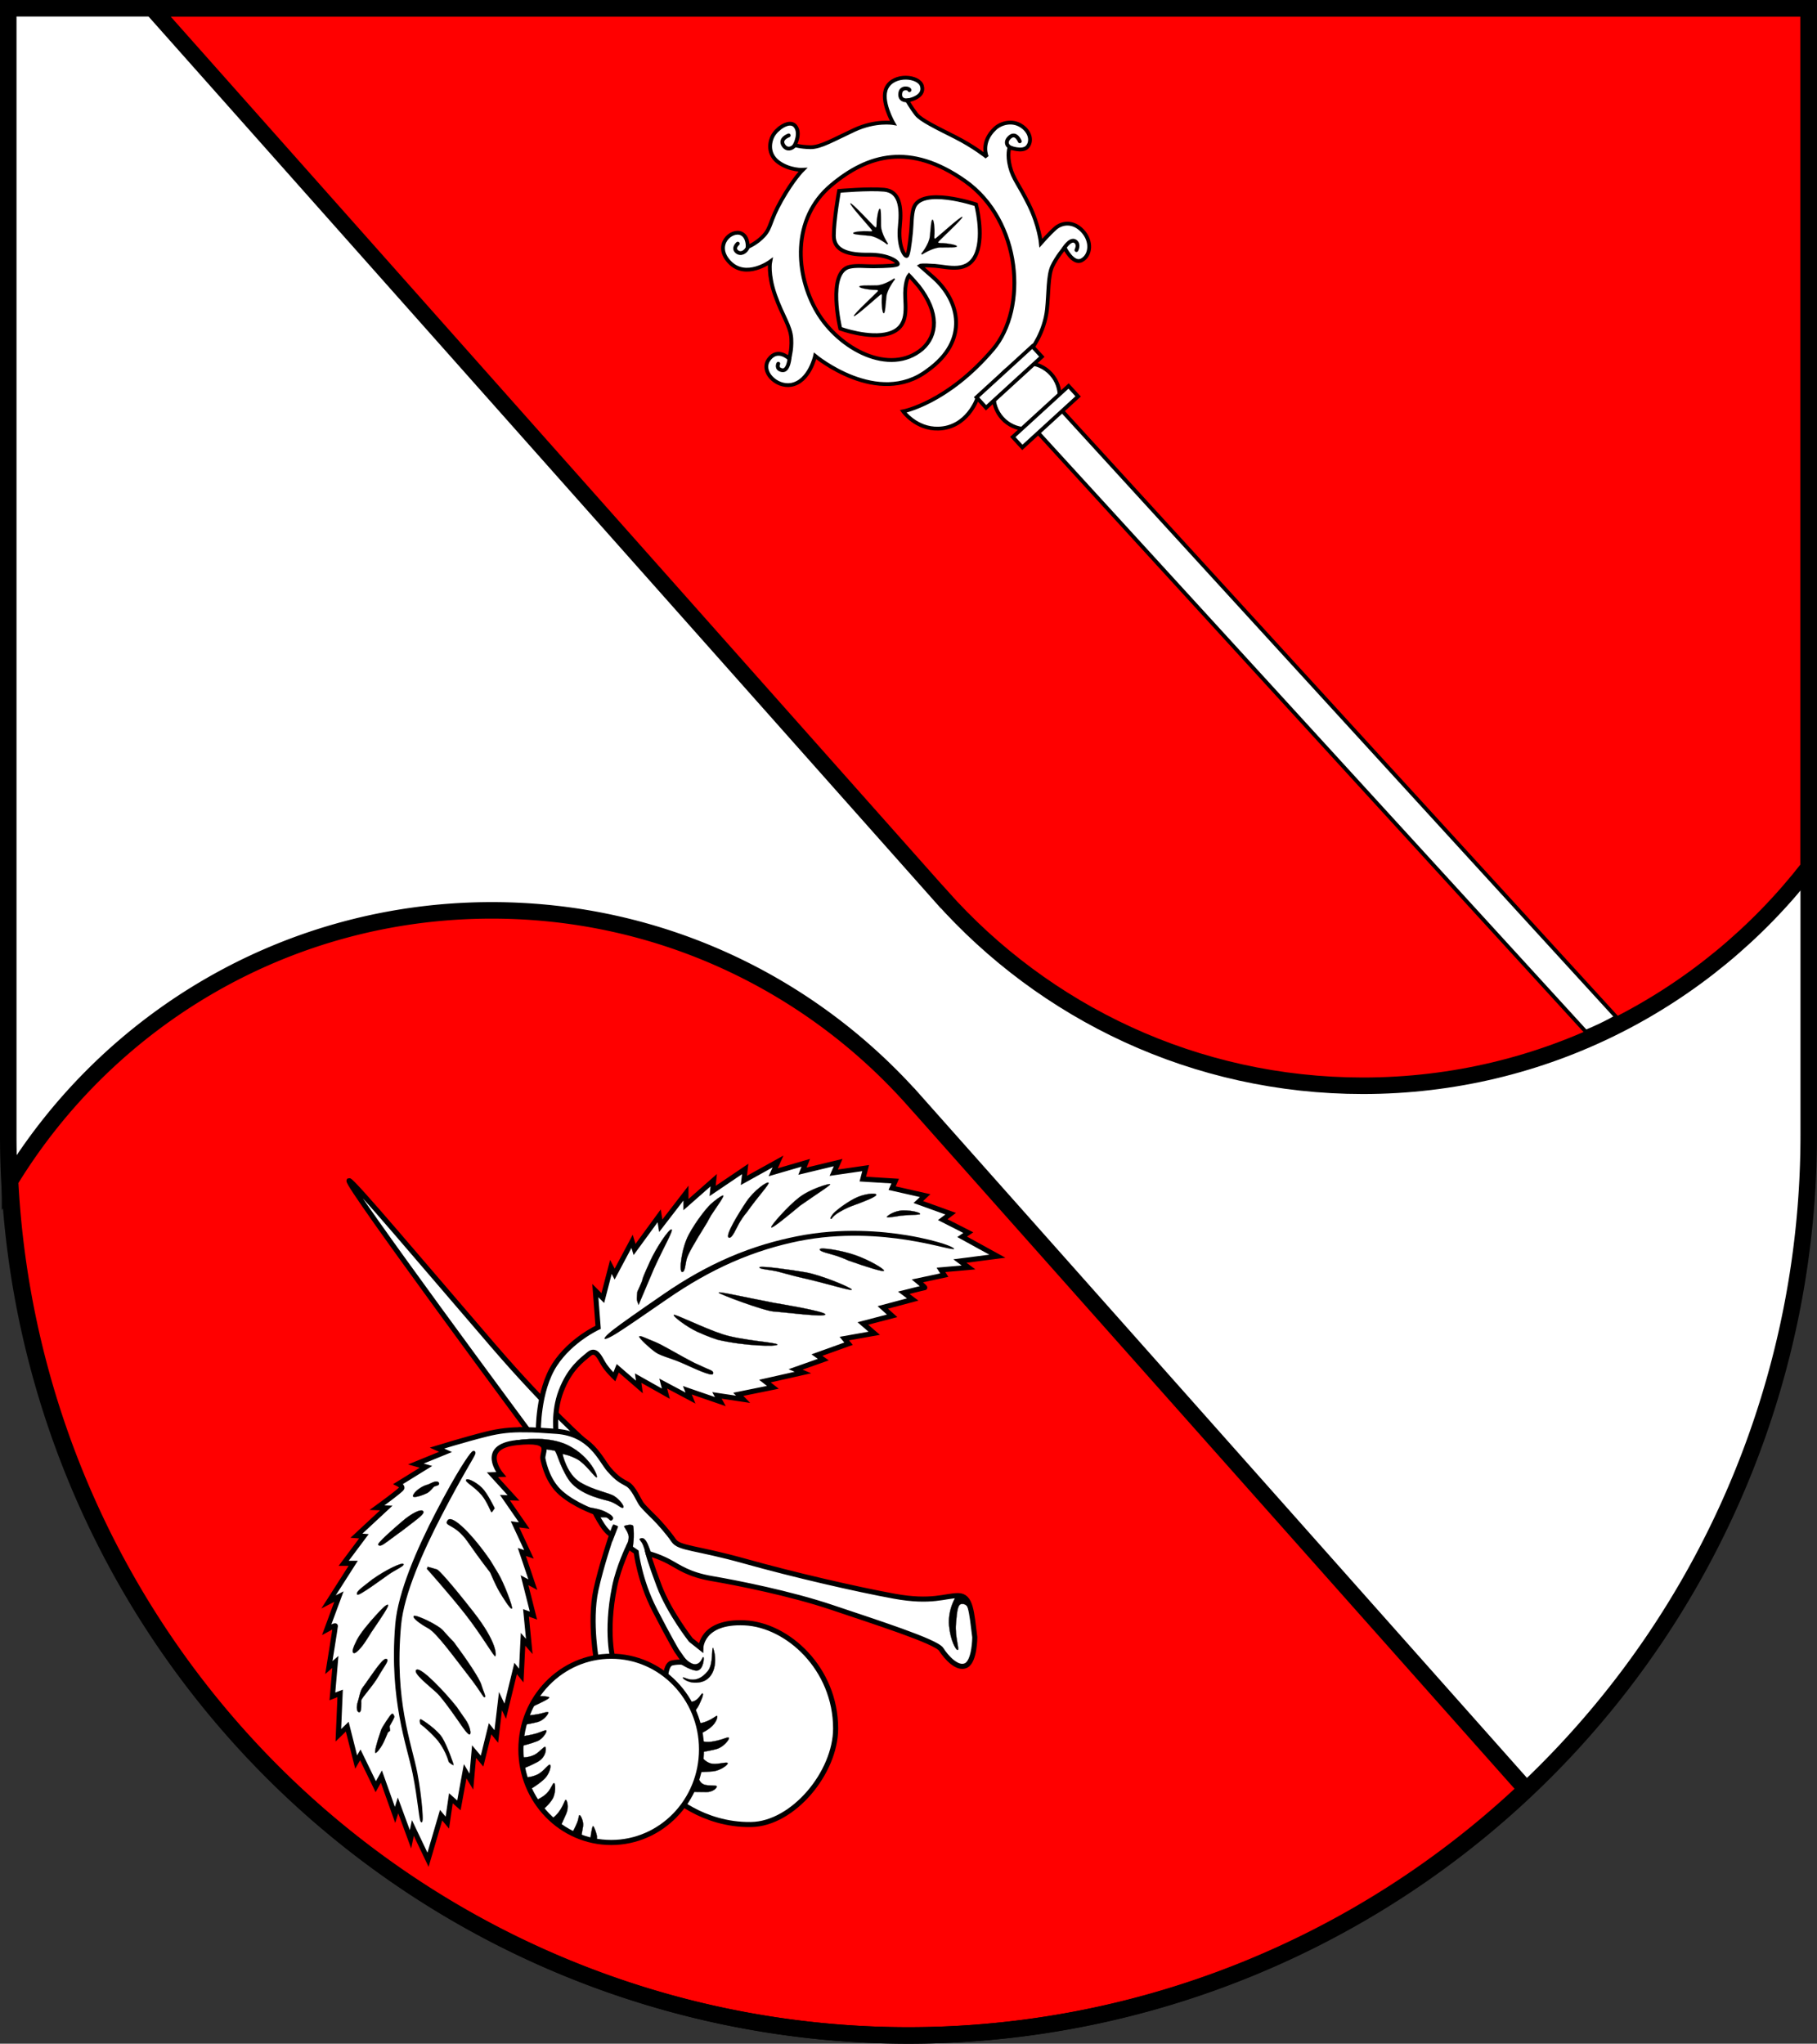 <?xml version="1.0" encoding="UTF-8" standalone="no"?>
<!-- Created with Inkscape (http://www.inkscape.org/) -->

<svg
   width="143.065mm"
   height="160.896mm"
   viewBox="0 0 143.065 160.896"
   version="1.1"
   id="svg2767"
   inkscape:version="1.2.2 (732a01da63, 2022-12-09)"
   sodipodi:docname="DEU Mönkhagen COA.svg"
   xmlns:inkscape="http://www.inkscape.org/namespaces/inkscape"
   xmlns:sodipodi="http://sodipodi.sourceforge.net/DTD/sodipodi-0.dtd"
   xmlns="http://www.w3.org/2000/svg"
   xmlns:svg="http://www.w3.org/2000/svg">
  <rect x="0" y="0" width="143.065" height="160.896" fill="#333333" stroke="none"/>
  <sodipodi:namedview
     id="namedview2769"
     pagecolor="#ffffff"
     bordercolor="#666666"
     borderopacity="1.0"
     inkscape:showpageshadow="2"
     inkscape:pageopacity="0.0"
     inkscape:pagecheckerboard="0"
     inkscape:deskcolor="#d1d1d1"
     inkscape:document-units="mm"
     showgrid="false"
     inkscape:zoom="0.88023147"
     inkscape:cx="270.95146"
     inkscape:cy="305.0334"
     inkscape:current-layer="layer1" />
  <defs
     id="defs2764">
    <inkscape:path-effect
       effect="powerstroke"
       id="path-effect1369"
       is_visible="true"
       lpeversion="1"
       offset_points="0.076,0.164 | 1.491,0.198 | 2.8,0.11"
       not_jump="false"
       sort_points="true"
       interpolator_type="CentripetalCatmullRom"
       interpolator_beta="0.2"
       start_linecap_type="zerowidth"
       linejoin_type="round"
       miter_limit="4"
       scale_width="1"
       end_linecap_type="zerowidth" />
    <inkscape:path-effect
       effect="powerstroke"
       id="path-effect1991"
       is_visible="true"
       lpeversion="1"
       offset_points="0.398,0.2 | 2,0.2 | 2.768,0.136"
       not_jump="false"
       sort_points="true"
       interpolator_type="CentripetalCatmullRom"
       interpolator_beta="0.2"
       start_linecap_type="zerowidth"
       linejoin_type="round"
       miter_limit="4"
       scale_width="1"
       end_linecap_type="zerowidth" />
  </defs>
  <g
     inkscape:label="Ebene 1"
     inkscape:groupmode="layer"
     id="layer1"
     transform="translate(-521.209,-68.052)">
    <g
       id="g2598"
       transform="translate(489.123,-2.596)">
      <path
         id="path2338"
         style="fill:#ffffff;stroke:none;stroke-width:1.3;stroke-linecap:round;stroke-dasharray:none"
         d="m 32.736,71.298 v 88.714 a 70.882,70.882 0 0 0 70.882,70.882 70.882,70.882 0 0 0 70.882,-70.881 70.882,70.882 0 0 0 0,-5.1e-4 V 71.298 Z" />
      <path
         id="path2410"
         style="fill:#ff0000;stroke:#000000;stroke-width:1.3;stroke-linecap:round"
         d="m 44.073,71.298 62.117,69.913 0.002,-0.002 c 8.137,9.152 19.997,14.919 33.206,14.919 14.275,0 26.976,-6.735 35.103,-17.199 V 71.298 Z" />
      <path
         id="path2416"
         style="fill:#ff0000;stroke:#000000;stroke-width:1.3;stroke-linecap:round"
         d="m 70.81,142.319 c -16.06,0 -30.13,8.524 -37.933,21.294 a 70.882,70.882 0 0 0 70.741,67.282 70.882,70.882 0 0 0 48.626,-19.379 l -48.227,-54.279 -0.002,0.002 C 95.88,148.086 84.019,142.319 70.81,142.319 Z" />
      <path
         id="path2424"
         style="fill:none;stroke:#000000;stroke-width:1.3;stroke-linecap:round;stroke-dasharray:none"
         d="m 32.736,71.298 v 88.714 a 70.882,70.882 0 0 0 70.882,70.882 70.882,70.882 0 0 0 70.882,-70.881 70.882,70.882 0 0 0 0,-5.1e-4 V 71.298 Z" />
      <path
         id="path1218"
         style="fill:#ffffff;stroke:#000000;stroke-width:0.3;stroke-dasharray:none"
         d="m 93.345,80.838 c -0.201,0.181 -0.367,0.394 -0.456,0.593 -0.284,0.637 -0.262,1.464 0.53,2.021 0.878,0.618 1.874,0.566 1.874,0.566 0,0 -0.744,0.737 -1.681,2.393 -0.937,1.656 -0.791,2.136 -1.377,2.778 -0.585,0.642 -1.279,0.903 -1.279,0.903 0,0 0.05,-0.792 -0.482,-1.052 -0.793,-0.387 -2.237,0.901 -0.947,2.253 1.29,1.352 3.202,-0.05 3.202,-0.05 0,0 -0.197,0.979 0.383,2.633 0.58,1.654 1.227,2.449 1.28,3.439 0.053,0.991 -0.181,1.551 -0.181,1.551 0,0 -0.886,-0.855 -1.575,0.055 -0.725,0.956 0.565,2.236 1.747,2.027 1.445,-0.256 1.883,-2.282 1.883,-2.282 0,0 4.941,4.118 8.853,1.144 3.311,-2.359 2.519,-5.486 0.465,-7.311 -0.616,-0.543 -1.054,-0.928 -1.054,-0.928 0,0 0.114,-0.069 1.164,0.007 1.05,0.076 2.646,0.637 3.288,-1 0.583,-1.488 -0.042,-3.834 -0.042,-3.834 0,0 -4.346,-1.463 -4.914,0.292 -0.174,0.539 -0.147,1.268 -0.208,1.879 -0.102,1.036 -0.226,1.872 -0.344,1.886 -0.188,0.021 -0.692,-0.818 -0.534,-2.356 0.157,-1.538 -0.025,-2.747 -1.24,-2.86 -1.215,-0.113 -3.55,0.095 -3.55,0.095 0,0 -0.415,2.306 -0.411,3.527 0.004,1.221 1.192,1.51 2.738,1.49 1.546,-0.019 2.337,0.557 2.299,0.743 -0.024,0.117 -0.868,0.166 -1.909,0.175 -0.614,0.005 -1.337,-0.087 -1.889,0.039 -1.798,0.409 -0.73,4.869 -0.73,4.869 0,0 2.282,0.831 3.816,0.383 1.688,-0.493 1.272,-2.134 1.289,-3.186 0.018,-1.052 0.308,-1.393 0.308,-1.393 0,0 0.226,0.227 0.759,0.851 1.633,2.103 1.48,3.87 0.281,4.943 -2.556,2.149 -6.555,0.002 -8.275,-2.909 -1.72,-2.911 -2.048,-7.344 1.116,-9.988 2.883,-2.41 6.187,-3.366 10.507,-0.338 4.487,3.146 4.941,10.068 2.222,13.267 -3.597,4.231 -7.068,4.881 -7.068,4.881 0,0 1.009,1.408 2.772,1.358 2.285,-0.065 3.057,-2.369 3.057,-2.369 l 4.238,-3.848 c 0,0 1.066,-1.345 1.257,-3.197 0.125,-1.215 0.079,-2.634 0.406,-3.348 0.327,-0.714 0.976,-1.486 0.976,-1.486 0,0 0.653,1.372 1.359,0.99 0.706,-0.382 0.815,-1.499 0.054,-2.31 -0.761,-0.811 -1.654,-0.635 -2.136,-0.214 -0.481,0.421 -1.145,1.179 -1.145,1.179 0,0 -0.127,-1.369 -0.931,-3.005 -0.804,-1.637 -1.245,-2.032 -1.494,-3.003 -0.249,-0.971 -0.043,-1.533 -0.043,-1.533 0,0 0.999,0.393 1.393,-0.021 0.394,-0.414 0.278,-1.2 -0.468,-1.677 -0.745,-0.476 -1.624,-0.204 -2.07,0.214 -1.177,1.103 -0.643,2.24 -0.643,2.24 0,0 -1.021,-0.825 -2.505,-1.574 -1.484,-0.748 -2.683,-1.331 -3.038,-1.778 -0.356,-0.447 -0.73,-1.09 -0.73,-1.09 0,0 1.429,-0.21 1.165,-1.145 -0.226,-0.799 -2.21,-0.987 -2.783,0.133 -0.513,1.003 0.523,2.786 0.523,2.786 0,0 -1.386,-0.241 -3.065,0.54 -1.678,0.781 -2.66,1.377 -3.466,1.361 -0.806,-0.016 -1.223,-0.163 -1.223,-0.163 0,0 0.504,-0.932 0.047,-1.494 -0.314,-0.386 -0.922,-0.139 -1.364,0.26 z"
         sodipodi:nodetypes="ssscsscsscsscssccccsscssssscssssscsscccsssscsccsscssscsscssscsscsscsscsss" />
      <path
         id="rect1149"
         style="fill:#ffffff;stroke:#000000;stroke-width:0.3;stroke-dasharray:none"
         d="m 15.889,153.548 -2.555,4e-5 1.75e-4,64.441 c 0.328,0.122 0.743,0.266 1.233,0.414 0.522,0.158 0.971,0.272 1.322,0.352 z"
         transform="rotate(-42.441)" />
      <circle
         style="fill:#ffffff;stroke:#000000;stroke-width:0.3;stroke-dasharray:none"
         id="path1033"
         cx="14.612"
         cy="151.355"
         r="2.596"
         transform="rotate(-42.441)" />
      <rect
         style="fill:#ffffff;stroke:#000000;stroke-width:0.3;stroke-dasharray:none"
         id="rect925"
         width="5.951"
         height="1.112"
         x="11.637"
         y="152.992"
         transform="rotate(-42.441)" />
      <rect
         style="fill:#ffffff;stroke:#000000;stroke-width:0.3;stroke-dasharray:none"
         id="rect979"
         width="5.951"
         height="1.112"
         x="11.637"
         y="148.759"
         transform="rotate(-42.441)" />
      <path
         style="fill:none;stroke:#000000;stroke-width:0.3;stroke-linecap:round;stroke-dasharray:none"
         d="m 94.274,98.655 c 0,0 -0.064,1.256 -0.623,1.137 -0.496,-0.105 -0.286,-0.51 -0.286,-0.51"
         id="path1495"
         sodipodi:nodetypes="csc" />
      <path
         style="fill:none;stroke:#000000;stroke-width:0.3;stroke-linecap:round"
         d="m 90.987,90.076 c -0.17,0.438 -0.582,0.632 -0.874,0.394 -0.356,-0.29 0.063,-0.642 0.063,-0.642"
         id="path908"
         sodipodi:nodetypes="csc" />
      <path
         style="fill:none;stroke:#000000;stroke-width:0.3;stroke-linecap:round"
         d="m 94.671,82.086 c -0.234,0.29 -0.627,0.391 -0.882,0.029 -0.382,-0.541 0.398,-0.806 0.398,-0.806"
         id="path1006"
         sodipodi:nodetypes="csc" />
      <path
         style="fill:none;stroke:#000000;stroke-width:0.3;stroke-linecap:round"
         d="m 103.637,78.53 c -0.337,0.075 -0.757,-0.044 -0.659,-0.583 0.091,-0.504 0.749,-0.339 0.715,-0.201"
         id="path1008"
         sodipodi:nodetypes="csc" />
      <path
         style="fill:none;stroke:#000000;stroke-width:0.3;stroke-linecap:round"
         d="m 111.748,82.311 c -0.304,-0.085 -0.612,-0.457 -0.156,-0.866 0.484,-0.433 0.788,0.326 0.788,0.326"
         id="path1010"
         sodipodi:nodetypes="csc" />
      <path
         style="fill:none;stroke:#000000;stroke-width:0.3;stroke-linecap:round"
         d="m 115.851,90.241 c -0.088,0.1 0.472,-0.859 0.886,-0.598 0.354,0.224 0.103,0.692 0.103,0.692"
         id="path1030"
         sodipodi:nodetypes="csc" />
      <path
         id="path1105"
         style="fill:#000000;stroke:#000000;stroke-width:0.01;stroke-linecap:round;stroke-dasharray:none"
         d="m 99.043,86.657 c -0.103,0.094 1.704,2.059 1.715,2.143 0.011,0.084 -0.116,0.069 -0.387,0.05 -0.271,-0.019 -1.066,0.029 -1.106,0.146 -0.04,0.117 0.585,0.144 1.305,0.218 0.6,0.062 1.37,0.677 1.37,0.677 l 0.065,-0.059 c 0,0 -0.544,-0.783 -0.552,-1.425 -0.009,-0.724 0.019,-1.349 -0.101,-1.319 -0.12,0.029 -0.239,0.817 -0.244,1.089 -0.005,0.271 -0.002,0.399 -0.085,0.381 -0.083,-0.018 -1.879,-1.993 -1.981,-1.899 z"
         sodipodi:nodetypes="sssssccssssss" />
      <path
         id="path1124"
         style="fill:#000000;stroke:#000000;stroke-width:0.01;stroke-linecap:round;stroke-dasharray:none"
         d="m 99.32,95.53 c 0.094,0.103 2.059,-1.704 2.143,-1.715 0.084,-0.011 0.07,0.116 0.05,0.387 -0.019,0.271 0.029,1.066 0.146,1.106 0.117,0.04 0.144,-0.585 0.218,-1.305 0.062,-0.6 0.677,-1.37 0.677,-1.37 l -0.059,-0.065 c 0,0 -0.783,0.544 -1.425,0.552 -0.724,0.009 -1.349,-0.019 -1.319,0.101 0.029,0.12 0.817,0.239 1.089,0.244 0.271,0.005 0.399,0.002 0.381,0.085 -0.018,0.083 -1.993,1.879 -1.899,1.981 z"
         sodipodi:nodetypes="sssssccssssss" />
      <path
         id="path1126"
         style="fill:#000000;stroke:#000000;stroke-width:0.01;stroke-linecap:round;stroke-dasharray:none"
         d="m 107.856,87.724 c 0.094,0.103 -1.881,1.899 -1.899,1.981 -0.018,0.083 0.109,0.08 0.381,0.085 0.271,0.005 1.059,0.124 1.089,0.244 0.029,0.12 -0.595,0.091 -1.319,0.101 -0.603,0.008 -1.425,0.552 -1.425,0.552 l -0.059,-0.065 c 0,0 0.612,-0.731 0.677,-1.371 0.074,-0.72 0.102,-1.345 0.218,-1.305 0.117,0.04 0.165,0.835 0.146,1.106 -0.019,0.271 -0.034,0.398 0.05,0.387 0.084,-0.011 2.049,-1.818 2.143,-1.715 z"
         sodipodi:nodetypes="sssssccssssss"
         inkscape:transform-center-x="-3.6124909"
         inkscape:transform-center-y="0.47955729" />
      <g
         id="g2284"
         transform="translate(-199.477,1.094)">
        <path
           style="fill:#ffffff;stroke:#000000;stroke-width:0.4;stroke-linecap:round;stroke-dasharray:none"
           d="m 277.772,183.17 c 0,0 -2.996,-2.592 -7.374,-7.675 -5.437,-6.312 -11.15,-13.094 -11.352,-12.993 -0.347,0.173 14.461,20.148 14.461,20.148 z"
           id="path2231"
           sodipodi:nodetypes="csscc" />
        <path
           style="fill:#ffffff;stroke:#000000;stroke-width:0.4;stroke-linecap:round;stroke-dasharray:none"
           d="m 273.95,182.315 c 0,0 -0.071,-3.247 1.3,-5.346 1.273,-1.949 3.408,-2.918 3.408,-2.918 l -0.221,-2.893 0.589,0.589 0.638,-2.452 0.294,0.564 1.373,-2.575 0.196,0.638 1.937,-2.648 0.123,0.785 1.986,-2.575 v 0.907 l 2.186,-1.923 -0.087,0.85 2.566,-1.734 -0.104,0.902 2.688,-1.491 -0.381,0.85 2.566,-0.746 -0.26,0.659 2.809,-0.676 -0.347,0.798 2.514,-0.364 -0.225,0.867 2.549,0.156 -0.243,0.555 2.601,0.59 -0.538,0.503 2.549,0.919 -0.624,0.468 2.011,1.023 -0.485,0.329 2.774,1.526 -2.948,0.381 0.676,0.503 -2.167,0.191 0.26,0.416 -2.115,0.451 c 0,0 0.659,0.538 0.572,0.538 -0.087,0 -1.647,0.399 -1.647,0.399 l 0.702,0.529 -2.354,0.625 0.736,0.662 -2.305,0.601 0.895,0.772 -2.354,0.417 0.331,0.405 -2.489,0.895 0.503,0.356 -2.182,0.772 0.576,0.245 -2.992,0.674 0.625,0.49 -2.722,0.552 0.38,0.392 -2.06,-0.307 0.27,0.49 -2.599,-0.895 0.245,0.613 -2.146,-1.14 0.208,0.797 -2.182,-1.226 0.098,0.699 -1.704,-1.471 -0.27,0.674 c 0,0 -0.589,-0.564 -0.883,-1.067 -0.294,-0.503 -0.576,-1.177 -1.116,-0.723 -0.539,0.454 -1.516,1.134 -2.195,2.918 -0.649,1.704 -0.368,3.408 -0.368,3.408 z"
           id="path1865"
           sodipodi:nodetypes="cscccccccccccccccccccccccccccccccccccccsccccccccccccccccccccccccccssscc" />
        <path
           id="path1200"
           style="fill:#ffffff;stroke:#000000;stroke-width:0.4;stroke-linecap:round;stroke-dasharray:none"
           d="m 272.895,182.117 c -1.147,-0.015 -1.991,0.079 -3.044,0.342 -1.684,0.421 -3.882,1.099 -3.882,1.099 l 0.672,0.303 -2.332,0.951 0.794,0.223 -2.183,1.348 c 0,0 0.331,0.165 0.289,0.322 -0.041,0.157 -1.96,1.546 -1.96,1.546 l 0.728,0.025 -2.347,2.18 0.585,0.047 -1.591,2.128 h 0.748 l -1.941,3.04 0.819,-0.421 -0.959,2.596 c 0,0 0.678,-0.374 0.678,-0.281 0,0.093 -0.515,3.274 -0.515,3.274 l 0.515,-0.444 -0.234,2.712 0.608,-0.234 -0.14,3.297 0.701,-0.679 0.702,2.783 0.327,-0.562 1.216,2.503 0.444,-0.795 1.075,3.017 0.234,-0.748 0.982,2.666 0.187,-0.889 1.193,2.502 1.029,-3.508 0.491,0.585 0.281,-1.918 0.631,0.561 0.491,-2.69 0.491,0.819 0.21,-2.362 0.631,0.748 0.631,-2.549 0.491,0.608 0.328,-2.783 0.374,0.795 0.819,-3.368 0.444,0.561 0.14,-2.853 0.491,0.561 -0.257,-2.642 0.584,0.21 -0.702,-2.783 0.655,0.35 -0.866,-2.572 0.561,0.187 -1.099,-2.362 0.725,0.093 -1.52,-2.198 0.678,0.023 -1.66,-1.824 0.678,-0.023 c 0,0 -1.824,-2.175 1.216,-2.502 3.04,-0.327 1.964,0.748 2.081,1.286 0.117,0.538 0.424,1.813 1.42,2.685 1.072,0.938 2.673,1.501 2.673,1.501 0,0 0.211,0.453 0.592,1.031 0.38,0.579 0.728,0.761 0.728,0.761 0,0 -0.84,2.476 -1.24,4.333 -0.546,2.53 0.083,5.788 0.083,5.788 l 1.29,-0.198 c 0,0 -0.646,-2.207 0.099,-5.854 0.318,-1.557 1.091,-3.142 1.091,-3.142 l 0.608,0.415 c 0,0 0.257,2.245 1.45,4.56 1.193,2.315 1.731,3.204 1.731,3.204 l 0.662,0.95 c 0,0 -0.416,-0.113 -1.032,0.026 -0.615,0.139 -0.52,1.838 -0.52,1.838 l 0.407,8.522 c 0,0 2.462,2.414 6.346,2.358 3.316,-0.048 6.658,-4.092 6.658,-7.56 0,-4.721 -3.785,-8.172 -7.181,-8.319 -3.396,-0.147 -3.43,1.974 -3.43,1.974 l -0.788,-0.625 c 0,0 -1.702,-2.16 -2.503,-4.286 -0.712,-1.89 -0.866,-2.525 -0.866,-2.525 0,0 0.772,0.187 1.614,0.631 0.842,0.444 1.544,1.029 3.461,1.356 1.918,0.327 6.174,1.169 9.424,2.269 3.251,1.099 8.185,2.666 8.583,3.297 0.398,0.631 1.286,1.614 1.964,1.263 0.678,-0.351 0.679,-2.222 0.679,-2.222 -0.257,-1.964 -0.281,-3.274 -1.31,-3.274 -1.029,0 -2.081,0.584 -5.028,0.046 -2.947,-0.538 -7.835,-1.66 -11.764,-2.76 -3.929,-1.099 -5.168,-0.982 -5.613,-1.637 -0.444,-0.655 -1.192,-1.473 -1.426,-1.707 -0.234,-0.234 -0.889,-0.866 -1.099,-1.146 -0.21,-0.281 -0.608,-1.286 -1.099,-1.567 -0.491,-0.281 -0.774,-0.375 -1.452,-1.152 -0.678,-0.777 -1.422,-2.811 -4.134,-3.01 -1.017,-0.074 -1.814,-0.123 -2.503,-0.132 z" />
        <path
           style="fill:#000000;stroke:#000000;stroke-width:0.02;stroke-linecap:round;stroke-dasharray:none"
           d="m 306.872,195.18 c 0,0 -0.713,1.052 -0.579,2.397 0.113,1.132 0.544,1.918 0.684,1.871 0.14,-0.047 -0.228,-1.052 -0.152,-2.011 0.094,-1.182 0.168,-1.586 0.462,-1.608 0.55,-0.041 0.602,0.649 0.602,0.649 l -0.059,-0.889 -0.655,-0.398 z"
           id="path1270"
           sodipodi:nodetypes="csssscccc" />
        <path
           style="fill:#000000;stroke:#000000;stroke-width:0.02;stroke-linecap:round;stroke-dasharray:none"
           d="m 280.871,191.285 c 0,0 0.282,-0.529 0.169,-0.902 -0.113,-0.373 -0.36,-0.637 -0.334,-0.676 0.026,-0.039 0.676,-0.23 0.72,0.022 0.043,0.251 0.048,0.819 0.022,1.101 -0.026,0.282 -0.078,0.637 -0.078,0.637 z"
           id="path1326" />
        <path
           style="fill:#000000;stroke:#000000;stroke-width:0.02;stroke-linecap:round;stroke-dasharray:none"
           d="m 282.432,191.952 c 0,0 -0.104,-0.455 -0.243,-0.78 -0.139,-0.325 -0.338,-0.425 -0.247,-0.468 0.091,-0.043 0.256,-0.147 0.468,0.147 0.212,0.295 0.446,1.088 0.446,1.088 z"
           id="path1328" />
        <path
           style="fill:#000000;stroke:#000000;stroke-width:0.02;stroke-linecap:round;stroke-dasharray:none"
           d="m 277.928,188.229 c 0,0 0.824,0.108 1.266,0.329 0.442,0.221 0.772,0.438 0.581,0.642 -0.191,0.204 -0.256,-0.173 -0.525,-0.191 -0.269,-0.017 -0.572,0.004 -0.572,0.004 l -0.325,-0.459 z"
           id="path1330" />
        <path
           style="fill:#000000;stroke:#000000;stroke-width:0.02;stroke-linecap:round;stroke-dasharray:none"
           d="m 279.579,190.292 c 0.009,-0.026 0.208,-0.741 0.303,-0.707 0.095,0.035 0.347,0.108 0.334,0.165 -0.013,0.056 -0.446,1.144 -0.446,1.144 z"
           id="path1334" />
        <path
           style="fill:#000000;stroke:#000000;stroke-width:0.02;stroke-linecap:round;stroke-dasharray:none"
           d="m 272.16,182.977 c 0,0 2.452,-0.503 4.181,0.392 1.729,0.895 2.317,2.415 2.207,2.489 -0.11,0.074 -0.871,-1.067 -1.533,-1.422 -0.662,-0.356 -1.165,-0.417 -1.165,-0.417 0,0 0.331,1.606 1.41,2.244 1.079,0.638 2.231,0.809 2.648,1.067 0.417,0.257 0.871,0.834 0.711,0.92 -0.159,0.086 -0.515,-0.38 -1.214,-0.552 -0.699,-0.172 -2.391,-0.589 -3.114,-1.729 -0.723,-1.14 -0.895,-2.195 -1.079,-2.219 -0.184,-0.025 -0.736,-0.11 -0.736,-0.11 l -0.809,-0.527 c 0,0 -1.165,-0.012 -1.226,-0.012 -0.061,0 -0.282,-0.123 -0.282,-0.123 z"
           id="path1336" />
        <path
           style="fill:#000000;fill-rule:nonzero;stroke:none;stroke-width:0.22;stroke-linecap:round;stroke-dasharray:none"
           d="m 268.936,183.798 c -0.02,-0.013 -0.105,-0.064 -0.23,0.058 -0.226,0.22 -1.134,1.492 -2.847,4.794 -0.681,1.313 -1.443,2.902 -2.052,4.489 -0.289,0.755 -0.545,1.511 -0.74,2.238 -0.194,0.721 -0.329,1.412 -0.382,2.047 -0.266,3.166 0.025,5.56 0.316,7.202 0.006,0.036 0.013,0.072 0.019,0.108 0.169,0.93 0.365,1.751 0.566,2.54 0.186,0.732 0.359,1.374 0.471,1.929 0.203,1.006 0.34,2.009 0.423,2.631 0.074,0.554 0.11,0.825 0.148,0.986 0.046,0.198 0.109,0.21 0.127,0.208 h 0 c 0.018,-0.001 0.08,-0.022 0.092,-0.227 0.009,-0.148 -2.8e-4,-0.461 -0.049,-1.003 -0.058,-0.637 -0.177,-1.638 -0.374,-2.668 -0.109,-0.569 -0.283,-1.227 -0.464,-1.951 -0.196,-0.786 -0.388,-1.597 -0.551,-2.515 -0.006,-0.035 -0.013,-0.071 -0.019,-0.106 -0.284,-1.635 -0.534,-3.979 -0.243,-7.092 0.057,-0.599 0.192,-1.26 0.387,-1.96 0.197,-0.706 0.452,-1.443 0.742,-2.184 0.61,-1.559 1.369,-3.126 2.046,-4.43 1.699,-3.275 2.562,-4.564 2.661,-4.86 0.054,-0.164 -0.027,-0.219 -0.047,-0.232 z"
           id="path1367"
           inkscape:path-effect="#path-effect1369"
           inkscape:original-d="m 268.93557,183.79817 c 0,0 -5.58209,8.70995 -6.01995,13.64602 -0.52859,5.95894 0.88276,9.47741 1.32414,11.7211 0.37687,1.91576 0.51493,3.86208 0.51493,3.86208"
           sodipodi:nodetypes="cssc" />
        <path
           style="fill:#000000;stroke:#000000;stroke-width:0.02;stroke-linecap:round;stroke-dasharray:none"
           d="m 270.507,188.294 c 0,0 -0.547,-1.15 -0.98,-1.587 -0.471,-0.474 -1.179,-0.815 -1.266,-0.642 -0.087,0.173 0.65,0.511 1.222,1.188 0.452,0.534 0.728,1.352 0.78,1.352 0.052,0 0.243,-0.312 0.243,-0.312 z"
           id="path1373"
           sodipodi:nodetypes="cssssc" />
        <path
           style="fill:#000000;stroke:#000000;stroke-width:0.02;stroke-linecap:round;stroke-dasharray:none"
           d="m 265.27,186.428 c -0.748,0.19 -1.263,0.797 -1.183,0.938 0.08,0.141 0.834,-0.123 1.11,-0.27 0.276,-0.147 0.454,-0.466 0.576,-0.521 0.123,-0.055 0.392,-0.067 0.356,-0.245 -0.037,-0.178 -0.288,-0.159 -0.484,-0.074 -0.196,0.086 -0.374,0.172 -0.374,0.172 z"
           id="path1375" />
        <path
           style="fill:#000000;stroke:#000000;stroke-width:0.02;stroke-linecap:round;stroke-dasharray:none"
           d="m 263.247,190.045 c 1.3,-1.005 1.784,-1.318 1.631,-1.52 -0.153,-0.202 -0.895,0.159 -1.631,0.791 -0.736,0.631 -2.005,1.735 -1.9,1.857 0.104,0.123 0.251,0.092 0.748,-0.282 0.497,-0.374 1.153,-0.846 1.153,-0.846 z"
           id="path1377" />
        <path
           style="fill:#000000;stroke:#000000;stroke-width:0.02;stroke-linecap:round;stroke-dasharray:none"
           d="m 260.893,193.889 c 1.116,-0.785 2.311,-1.336 2.434,-1.202 0.123,0.135 -0.638,0.454 -1.14,0.803 -0.503,0.349 -2.385,1.753 -2.495,1.6 -0.11,-0.153 0.178,-0.405 0.533,-0.68 0.356,-0.276 0.668,-0.521 0.668,-0.521 z"
           id="path1379" />
        <path
           style="fill:#000000;stroke:#000000;stroke-width:0.02;stroke-linecap:round;stroke-dasharray:none"
           d="m 260.801,198.051 c 0.858,-1.257 1.428,-2.109 1.306,-2.152 -0.123,-0.043 -0.448,0.282 -0.962,0.846 -0.515,0.564 -1.202,1.373 -1.49,1.943 -0.288,0.57 -0.417,0.938 -0.239,1.005 0.178,0.067 0.644,-0.484 0.95,-0.956 0.307,-0.472 0.435,-0.687 0.435,-0.687 z"
           id="path1381" />
        <path
           style="fill:#000000;stroke:#000000;stroke-width:0.02;stroke-linecap:round;stroke-dasharray:none"
           d="m 260.488,201.895 c 0.834,-1.189 1.3,-1.845 1.52,-1.729 0.221,0.116 -0.215,0.582 -0.638,1.336 -0.423,0.754 -1.361,1.741 -1.367,1.925 -0.006,0.184 0.049,0.913 -0.147,0.926 -0.196,0.012 -0.257,-0.38 -0.123,-0.797 0.135,-0.417 0.172,-0.871 0.405,-1.171 0.233,-0.3 0.349,-0.49 0.349,-0.49 z"
           id="path1419" />
        <path
           style="fill:#000000;stroke:#000000;stroke-width:0.02;stroke-linecap:round;stroke-dasharray:none"
           d="m 261.481,206.027 c -0.215,0.625 -0.454,1.477 -0.362,1.526 0.092,0.049 0.49,-0.472 0.699,-0.944 0.208,-0.472 0.288,-0.674 0.288,-0.674 0,0 0.172,-0.104 0.172,-0.153 0,-0.049 -0.061,-0.288 -0.031,-0.349 0.031,-0.061 0.386,-0.656 0.362,-0.736 -0.025,-0.08 -0.086,-0.3 -0.221,-0.19 -0.135,0.11 -0.736,1.018 -0.815,1.244 -0.08,0.227 -0.092,0.276 -0.092,0.276 z"
           id="path1421" />
        <path
           style="fill:#000000;stroke:#000000;stroke-width:0.02;stroke-linecap:round;stroke-dasharray:none"
           d="m 264.657,205.279 c 0,0 -0.104,-0.423 0.049,-0.362 0.153,0.061 1.293,0.821 1.68,1.453 0.386,0.631 0.932,2.152 0.889,2.152 -0.043,0 -0.368,-0.196 -0.386,-0.288 -0.018,-0.092 -0.319,-1.103 -1.054,-1.882 -0.736,-0.779 -1.177,-1.073 -1.177,-1.073 z"
           id="path1423" />
        <path
           style="fill:#000000;stroke:#000000;stroke-width:0.02;stroke-linecap:round;stroke-dasharray:none"
           d="m 267.524,203.942 c -0.936,-1.179 -2.8,-3.147 -3.164,-2.93 -0.364,0.217 1.049,1.3 1.587,1.803 0.538,0.503 1.821,2.393 1.907,2.514 0.087,0.121 0.537,0.798 0.685,0.772 0.147,-0.026 0.035,-0.659 -0.329,-1.17 -0.364,-0.512 -0.685,-0.988 -0.685,-0.988 z"
           id="path1425" />
        <path
           style="fill:#000000;stroke:#000000;stroke-width:0.02;stroke-linecap:round;stroke-dasharray:none"
           d="m 267.28,198.817 c 1.116,1.508 2.047,2.906 2.182,3.384 0.135,0.478 0.38,0.907 0.27,0.969 -0.11,0.061 -0.221,-0.343 -1.312,-1.741 -1.091,-1.398 -2.477,-3.323 -3.126,-3.678 -0.65,-0.356 -1.275,-0.821 -1.152,-0.969 0.123,-0.147 1.925,0.687 2.33,1.165 0.405,0.478 0.809,0.871 0.809,0.871 z"
           id="path1467" />
        <path
           style="fill:#000000;stroke:#000000;stroke-width:0.02;stroke-linecap:round;stroke-dasharray:none"
           d="m 265.184,193.067 c 0,0 1.766,1.974 3.016,3.568 1.251,1.594 2.268,3.359 2.354,3.31 0.086,-0.049 0.184,-1.054 -1.716,-3.482 -1.9,-2.428 -2.734,-3.298 -2.869,-3.347 -0.135,-0.049 -0.736,-0.208 -0.736,-0.208 z"
           id="path1469" />
        <path
           style="fill:#000000;stroke:#000000;stroke-width:0.02;stroke-linecap:round;stroke-dasharray:none"
           d="m 270.174,192.417 c -1.361,-1.986 -3.004,-3.666 -3.359,-3.175 -0.356,0.49 0.564,0.233 1.569,1.68 1.005,1.447 1.778,2.428 1.778,2.428 0,0 0.429,1.018 0.723,1.508 0.294,0.49 0.871,1.422 0.981,1.336 0.11,-0.086 -0.638,-2.035 -1.067,-2.746 -0.429,-0.711 -0.625,-1.03 -0.625,-1.03 z"
           id="path1471" />
        <ellipse
           style="fill:#ffffff;stroke:#000000;stroke-width:0.4;stroke-linecap:round;stroke-dasharray:none"
           id="path1611"
           cx="279.688"
           cy="207.277"
           rx="7.111"
           ry="7.332" />
        <path
           style="fill:#000000;stroke:#000000;stroke-width:0.02;stroke-linecap:round;stroke-dasharray:none"
           d="m 273.496,203.912 c 0.025,-0.025 1.312,-0.589 1.312,-0.711 0,-0.123 -0.901,-0.11 -0.901,-0.11 z"
           id="path1667" />
        <path
           style="fill:#000000;stroke:#000000;stroke-width:0.02;stroke-linecap:round;stroke-dasharray:none"
           d="m 273.147,204.61 c 0,0 0.411,-0.031 0.815,-0.11 0.405,-0.08 0.748,-0.227 0.772,-0.123 0.025,0.104 -0.349,0.607 -0.809,0.736 -0.46,0.129 -1.042,0.215 -1.042,0.215 z"
           id="path1669" />
        <path
           style="fill:#000000;stroke:#000000;stroke-width:0.02;stroke-linecap:round;stroke-dasharray:none"
           d="m 272.715,206.249 c 0,0 0.723,-0.107 1.117,-0.232 0.393,-0.125 0.718,-0.309 0.754,-0.209 0.036,0.101 -0.277,0.646 -0.721,0.822 -0.547,0.216 -1.263,0.386 -1.263,0.386 z"
           id="path1671"
           sodipodi:nodetypes="cccscc" />
        <path
           style="fill:#000000;stroke:#000000;stroke-width:0.02;stroke-linecap:round;stroke-dasharray:none"
           d="m 272.669,207.909 c 0.025,0.006 0.527,0.031 1.005,-0.215 0.34,-0.174 0.736,-0.68 0.821,-0.607 0.086,0.074 0.104,0.803 -0.638,1.195 -0.742,0.392 -1.226,0.539 -1.226,0.539 z"
           id="path1673"
           sodipodi:nodetypes="cssscc" />
        <path
           style="fill:#000000;stroke:#000000;stroke-width:0.02;stroke-linecap:round;stroke-dasharray:none"
           d="m 272.969,209.495 c 0,0 0.663,-0.052 1.075,-0.329 0.412,-0.277 0.711,-0.728 0.819,-0.676 0.108,0.052 0.009,0.72 -0.503,1.175 -0.511,0.455 -1.049,0.75 -1.049,0.75 z"
           id="path1675" />
        <path
           style="fill:#000000;stroke:#000000;stroke-width:0.02;stroke-linecap:round;stroke-dasharray:none"
           d="m 273.779,211.276 c 0,0 0.477,-0.191 0.819,-0.52 0.342,-0.329 0.49,-0.85 0.594,-0.824 0.104,0.026 0.147,0.798 -0.126,1.248 -0.273,0.451 -0.715,0.802 -0.715,0.802 z"
           id="path1677" />
        <path
           style="fill:#000000;stroke:#000000;stroke-width:0.02;stroke-linecap:round;stroke-dasharray:none"
           d="m 275.058,212.698 c 0,0 0.316,-0.178 0.624,-0.663 0.308,-0.485 0.355,-0.793 0.433,-0.785 0.078,0.009 0.269,0.537 0.039,1.075 -0.23,0.538 -0.446,0.975 -0.446,0.975 z"
           id="path1729" />
        <path
           style="fill:#000000;stroke:#000000;stroke-width:0.02;stroke-linecap:round;stroke-dasharray:none"
           d="m 276.623,213.843 c 0,0 0.239,-0.435 0.386,-0.803 0.147,-0.368 0.11,-0.607 0.196,-0.582 0.086,0.025 0.325,0.497 0.264,0.883 -0.061,0.386 -0.147,0.821 -0.147,0.821 z"
           id="path1731" />
        <path
           style="fill:#000000;stroke:#000000;stroke-width:0.02;stroke-linecap:round;stroke-dasharray:none"
           d="m 278.045,214.333 c 0,0 0.123,-1.018 0.215,-1.005 0.092,0.012 0.276,0.613 0.3,0.766 0.025,0.153 -0.049,0.46 -0.049,0.46 z"
           id="path1733" />
        <path
           style="fill:#000000;stroke:#000000;stroke-width:0.02;stroke-linecap:round;stroke-dasharray:none"
           d="m 285.377,199.982 c 0,0 0.503,0.638 0.956,0.595 0.454,-0.043 0.515,-0.576 0.607,-0.558 0.092,0.018 0,0.938 -0.429,1.042 -0.429,0.104 -1.355,-0.515 -1.355,-0.515 z"
           id="path1791" />
        <path
           style="fill:#000000;stroke:#000000;stroke-width:0.02;stroke-linecap:round;stroke-dasharray:none"
           d="m 287.706,199.289 c -0.129,0 0.039,1.25 -0.398,1.808 -0.952,1.215 -1.876,0.454 -1.962,0.521 -0.086,0.067 0.503,0.552 1.379,0.362 1.211,-0.262 1.311,-1.798 0.981,-2.691 z"
           id="path1793"
           sodipodi:nodetypes="csssc" />
        <path
           style="fill:#000000;stroke:#000000;stroke-width:0.02;stroke-linecap:round;stroke-dasharray:none"
           d="m 285.898,203.532 c 0,0 0.282,0.049 0.57,-0.215 0.288,-0.264 0.343,-0.497 0.423,-0.429 0.08,0.067 -0.098,0.478 -0.27,0.846 -0.172,0.368 -0.423,0.613 -0.423,0.613 z"
           id="path1795" />
        <path
           style="fill:#000000;stroke:#000000;stroke-width:0.02;stroke-linecap:round;stroke-dasharray:none"
           d="m 286.56,205.193 c 0,0 0.141,0.092 0.68,-0.135 0.539,-0.227 0.723,-0.46 0.785,-0.405 0.061,0.055 -0.061,0.533 -0.509,0.895 -0.448,0.362 -0.815,0.478 -0.815,0.478 z"
           id="path1797" />
        <path
           style="fill:#000000;stroke:#000000;stroke-width:0.02;stroke-linecap:round;stroke-dasharray:none"
           d="m 286.861,206.615 c 0,0 0.221,0.166 0.944,0.025 0.723,-0.141 1.079,-0.374 1.146,-0.27 0.067,0.104 -0.417,0.748 -1.018,0.895 -0.601,0.147 -1.171,0.233 -1.171,0.233 z"
           id="path1799" />
        <path
           style="fill:#000000;stroke:#000000;stroke-width:0.02;stroke-linecap:round;stroke-dasharray:none"
           d="m 286.897,207.97 c 0,0 0.313,0.405 0.797,0.448 0.484,0.043 1.146,-0.19 1.165,-0.049 0.018,0.141 -0.607,0.589 -1.171,0.638 -0.564,0.049 -1.128,0.061 -1.128,0.061 z"
           id="path1801" />
        <path
           style="fill:#000000;stroke:#000000;stroke-width:0.02;stroke-linecap:round;stroke-dasharray:none"
           d="m 286.554,209.502 c 0,0 0.08,0.411 0.441,0.546 0.362,0.135 0.993,0.025 1.005,0.147 0.012,0.123 -0.313,0.441 -0.797,0.441 -0.484,0 -1.122,-0.018 -1.122,-0.018 z"
           id="path1803" />
        <path
           style="fill:#000000;fill-rule:nonzero;stroke:none;stroke-width:0.4;stroke-linecap:round;stroke-dasharray:none"
           d="m 279.159,174.951 c 0.021,0.029 0.179,0.062 0.983,-0.44 0.633,-0.395 1.873,-1.245 3.954,-2.683 1.714,-1.184 3.379,-2.134 5.073,-2.883 1.92,-0.849 3.68,-1.351 5.22,-1.669 3.433,-0.703 6.596,-0.413 8.543,-0.112 1.315,0.203 2.391,0.466 2.848,0.573 0.784,0.183 0.903,0.173 0.915,0.141 v 0 c 0.005,-0.015 -0.064,-0.148 -0.841,-0.403 -0.496,-0.163 -1.487,-0.441 -2.864,-0.669 -1.969,-0.326 -5.179,-0.623 -8.68,0.079 -1.564,0.311 -3.359,0.8 -5.321,1.646 -1.729,0.746 -3.431,1.701 -5.168,2.897 -2.067,1.422 -3.331,2.314 -3.905,2.756 -0.751,0.579 -0.775,0.74 -0.755,0.769 z"
           id="path1989"
           inkscape:path-effect="#path-effect1991"
           inkscape:original-d="m 279.15888,174.95113 c 0,0 1.98193,-1.38223 4.79809,-3.32416 3.45677,-2.38369 6.73415,-3.80684 10.39093,-4.54778 6.50369,-1.31778 12.34543,0.7976 12.34543,0.7976"
           sodipodi:nodetypes="cssc" />
        <path
           style="fill:#000000;stroke:#000000;stroke-width:0.02;stroke-linecap:round;stroke-dasharray:none"
           d="m 283.047,169.441 c 0.821,-1.815 1.594,-3.102 1.373,-3.09 -0.221,0.012 -1.165,1.398 -1.68,2.526 -0.515,1.128 -0.601,1.385 -0.601,1.459 0,0.074 -0.392,0.92 -0.392,0.92 0,0 -0.049,0.503 -0.037,0.613 0.012,0.11 0.135,0.405 0.135,0.405 z"
           id="path1995" />
        <path
           style="fill:#000000;stroke:#000000;stroke-width:0.02;stroke-linecap:round;stroke-dasharray:none"
           d="m 287.248,165.779 c -1.136,1.829 -1.5,2.488 -1.613,2.878 -0.113,0.39 -0.121,1.075 -0.373,1.032 -0.251,-0.043 -0.035,-1.873 0.537,-2.939 0.572,-1.066 1.413,-2.107 1.725,-2.393 0.312,-0.286 0.919,-0.746 0.988,-0.668 0.069,0.078 -0.789,1.257 -0.962,1.543 -0.173,0.286 -0.303,0.546 -0.303,0.546 z"
           id="path1997" />
        <path
           style="fill:#000000;stroke:#000000;stroke-width:0.02;stroke-linecap:round;stroke-dasharray:none"
           d="m 290.351,165.007 c 0.91,-1.292 1.821,-2.237 1.717,-2.341 -0.104,-0.104 -1.127,0.59 -1.743,1.508 -0.616,0.919 -1.656,2.618 -1.396,2.8 0.26,0.182 0.616,-0.78 0.91,-1.257 0.295,-0.477 0.512,-0.711 0.512,-0.711 z"
           id="path1999" />
        <path
           style="fill:#000000;stroke:#000000;stroke-width:0.02;stroke-linecap:round;stroke-dasharray:none"
           d="m 294.566,164.463 c 1.416,-0.987 2.434,-1.625 2.354,-1.68 -0.08,-0.055 -1.52,0.349 -2.428,1.042 -0.907,0.693 -2.268,2.25 -2.201,2.354 0.067,0.104 1.165,-0.803 1.661,-1.208 0.497,-0.405 0.613,-0.509 0.613,-0.509 z"
           id="path2067" />
        <path
           style="fill:#000000;stroke:#000000;stroke-width:0.02;stroke-linecap:round;stroke-dasharray:none"
           d="m 298.563,164.525 c 1.079,-0.392 2.035,-0.766 1.992,-0.92 -0.043,-0.153 -0.975,-0.08 -1.723,0.313 -0.748,0.392 -1.551,1.018 -1.716,1.257 -0.166,0.239 -0.19,0.294 -0.129,0.337 0.061,0.043 0.104,-0.202 0.625,-0.515 0.521,-0.313 0.95,-0.472 0.95,-0.472 z"
           id="path2069" />
        <path
           style="fill:#000000;stroke:#000000;stroke-width:0.02;stroke-linecap:round;stroke-dasharray:none"
           d="m 302.523,165.254 c 1.159,-0.098 1.484,-0.043 1.484,-0.135 0,-0.092 -0.595,-0.27 -1.3,-0.27 -0.705,0 -1.318,0.435 -1.312,0.521 0.006,0.086 1.128,-0.116 1.128,-0.116 z"
           id="path2071" />
        <path
           style="fill:#000000;stroke:#000000;stroke-width:0.02;stroke-linecap:round;stroke-dasharray:none"
           d="m 298.361,168.791 c 1.465,0.515 2.765,0.926 2.802,0.803 0.037,-0.123 -1.11,-0.815 -2.231,-1.214 -1.122,-0.398 -2.814,-0.65 -2.826,-0.466 -0.012,0.184 0.766,0.325 1.306,0.503 0.539,0.178 0.95,0.374 0.95,0.374 z"
           id="path2073" />
        <path
           style="fill:#000000;stroke:#000000;stroke-width:0.02;stroke-linecap:round;stroke-dasharray:none"
           d="m 294.461,170.096 c 2.228,0.494 4.144,1.127 4.161,0.988 0.018,-0.139 -2.419,-1.153 -3.624,-1.361 -1.205,-0.208 -3.641,-0.546 -3.641,-0.39 0,0.156 0.876,0.165 1.621,0.373 0.746,0.208 1.482,0.39 1.482,0.39 z"
           id="path2075" />
        <path
           style="fill:#000000;stroke:#000000;stroke-width:0.02;stroke-linecap:round;stroke-dasharray:none"
           d="m 292.536,172.134 c -2.766,-0.538 -4.387,-0.919 -4.387,-0.815 0,0.104 3.581,1.439 4.317,1.482 0.737,0.043 4.075,0.485 4.075,0.234 0,-0.251 -4.005,-0.902 -4.005,-0.902 z"
           id="path2077" />
        <path
           style="fill:#000000;stroke:#000000;stroke-width:0.02;stroke-linecap:round;stroke-dasharray:none"
           d="m 288.045,175.02 c 2.124,0.511 4.734,0.555 4.725,0.39 -0.009,-0.165 -2.818,-0.321 -4.326,-0.815 -1.508,-0.494 -3.789,-1.639 -3.832,-1.517 -0.043,0.121 1.014,0.936 1.864,1.326 0.85,0.39 1.569,0.616 1.569,0.616 z"
           id="path2079" />
        <path
           style="fill:#000000;stroke:#000000;stroke-width:0.02;stroke-linecap:round;stroke-dasharray:none"
           d="m 286.242,176.858 c -1.309,-0.668 -2.523,-1.43 -3.13,-1.665 -0.607,-0.234 -1.17,-0.538 -1.214,-0.416 -0.043,0.121 0.919,0.997 1.326,1.266 0.407,0.269 1.24,0.459 2.081,0.832 0.841,0.373 2.315,1.075 2.393,0.841 0.078,-0.234 -0.156,-0.269 -0.581,-0.459 -0.425,-0.191 -0.876,-0.399 -0.876,-0.399 z"
           id="path2081" />
      </g>
    </g>
  </g>
</svg>
